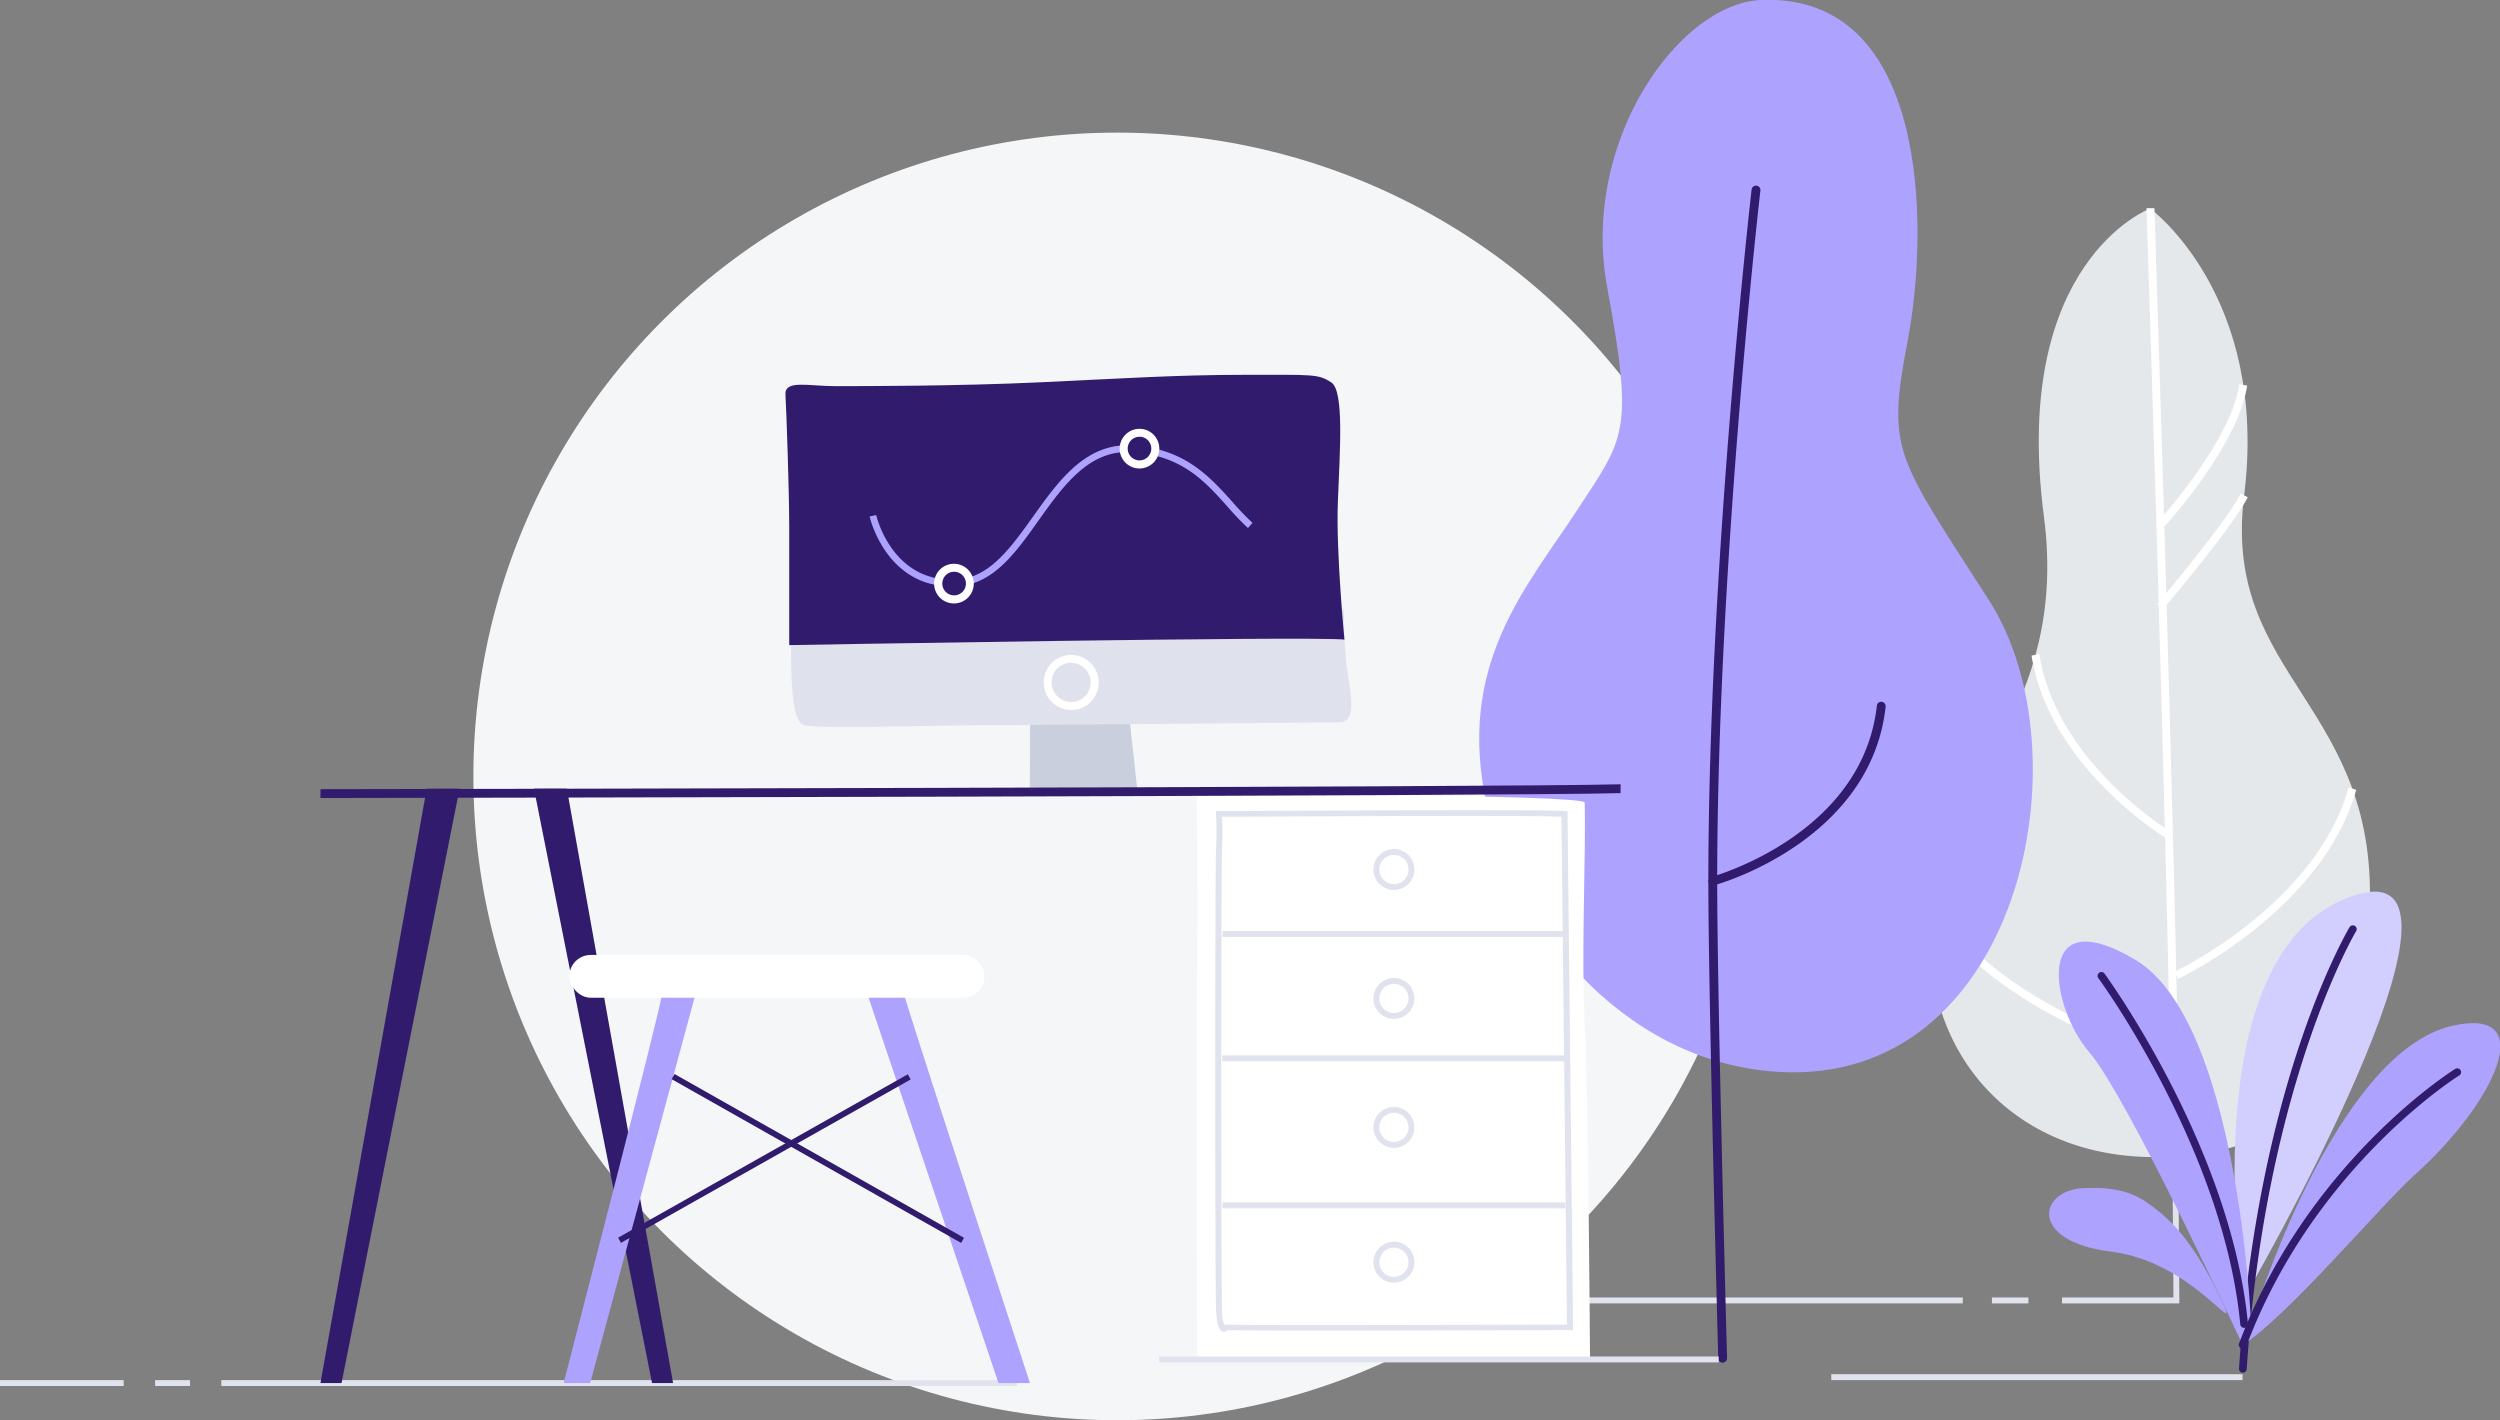 <svg xmlns="http://www.w3.org/2000/svg" viewBox="0 0 423.61 240.66">
	<rect x="0" y="0" width="423.61" height="240.66" fill="#808080" stroke="none"/>
	<path d="M367.53 196c13.21-.68 31.81-4.6 33.93-40.63s-25.08-40.39-21.21-71.38c4.24-33.93-15.92-48.66-15.92-48.66s-23.66 8.87-18 52.2c4.3 32.94-17 45-19.08 67.84s14.14 41.91 40.28 40.63z" fill="#e5e8ea"/>
	<path d="M369.06 165.87l-.57-1.22c.24-.11 23.91-11.39 29.47-31.19l1.29.36c-5.73 20.4-29.94 31.93-30.19 32.05z" fill="#fff"/>
	<path d="M380.13 220.15s-9.3-58.89 18.48-68.34c26.39-9-18.48 68.34-18.48 68.34z" fill="#d2cfff"/>
	<path d="M380 232.59a.65.65 0 0 1-.61-.69c1.68-25.4 6.67-44.36 10.57-55.8 4.23-12.42 8.12-18.93 8.16-19a.65.65 0 1 1 1.11.68c-.15.25-15.35 25.93-18.54 74.21a.65.65 0 0 1-.69.6z" fill="#311b6d"/>
	<path d="M367.06 180.32a120.62 120.62 0 0 1-19.1-8.19c-13-7.06-20.29-14.71-21.57-22.72l1.33-.21c2.89 18.16 39.37 29.73 39.74 29.84zm-.15-38.39c-.19-.11-19.67-12-22.68-30.85l1.32-.21c2.91 18.26 21.86 29.8 22.05 29.91zm-.38-38.72l-1-.87c.11-.14 11.63-13.73 14.14-18.7l1.2.61c-2.6 5.11-13.87 18.39-14.34 18.96zm-.02-13.71l-1-.91c.12-.14 12.38-13.51 13.94-23.47l1.32.21c-1.6 10.36-13.77 23.61-14.26 24.17z" fill="#fff"/>
	<path d="M368 196c-.79-56.36-4.26-159.68-4.29-160.72h1.34c0 1 3.5 104.38 4.29 160.75z" fill="#fff"/>
	<circle cx="189.3" cy="131.56" r="109.09" fill="#f4f6f8"/>
	<path d="M298.39 0c-13.92.59-30.64 24-26.06 48.71s2.91 25.48-5.06 37.68c-8.62 13.19-20.71 26.32-15.27 50.31 4.14 18.31 22 43.35 49.44 44.93 40.72 2.34 52.35-53.66 35.63-79.84-15.77-24.64-17.45-25.19-13.82-44.1S326.89-1.19 298.39 0z" fill="#aea2ff"/>
	<path d="M290.22 150.05a.75.75 0 0 1-.2-1.47c.26-.07 25.56-7.1 28-29a.75.75 0 0 1 .82-.67.77.77 0 0 1 .67.83C317 142.67 290.68 150 290.41 150z" fill="#311b6d"/>
	<path fill="#e0e3ed" d="M369.28 220.85h-19.89v-1h18.89l-.16-21.74h1l.16 22.74zm-31.76-1h6.18v1h-6.18z"/>
	<path d="M380 227.88s-19.49-42.08-26-49.6-9.63-26.05 7.85-15.63 19.58 61.7 19.58 61.7 13.88-46 34.16-50.55c14.72-3.31 7.38 12.89-6.6 25.43-5.33 4.77-21.59 24.07-28.99 28.65z" fill="#aea2ff"/>
	<path d="M365.31 204.88c4.22 3.24 7.57 8 11.12 15.47s-4.61-6.52-18.67-8.26-12.31-10.3-4.92-10.75 10.16 1.77 12.47 3.54z" fill="#aea2ff"/>
	<path d="M380 228.53a.59.59 0 0 1-.23-.05.64.64 0 0 1-.38-.83c11.61-30.84 36.32-46.36 36.61-46.51a.65.65 0 1 1 .69 1.1c-.25.15-24.63 15.45-36.06 45.86a.67.67 0 0 1-.63.43z" fill="#311b6d"/>
	<path d="M380.25 225a.66.66 0 0 1-.65-.59c-2.77-29.52-23.83-58.38-24.05-58.67a.65.65 0 1 1 1.05-.77c.21.29 21.49 29.44 24.3 59.32a.65.65 0 0 1-.59.71z" fill="#311b6d"/>
	<path fill="#e0e3ed" d="M243.96 219.85h88.62v1h-88.62z"/>
	<path d="M291.89 230.9a.75.75 0 0 1-.75-.73c0-.61-1.67-60.87-1.67-80.87 0-53.11 7.25-116.55 7.33-117.18a.74.74 0 0 1 .83-.66.75.75 0 0 1 .66.83c-.08.63-7.32 64-7.32 117 0 20 1.65 80.22 1.67 80.83a.75.75 0 0 1-.73.77z" fill="#311b6d"/>
	<path fill="#e0e3ed" d="M0 233.85h20.96v1H0zm26.28 0h5.92v1h-5.92zm11.22 0h134.82v1H37.5zm272.8-1h69.69v1H310.3z"/>
	<path d="M268.52 136c.22 8.93-.61 25.89 0 37.35s.9 56 .9 57.29h-66.57s-.15-53.72 0-67.11-.07-28.92-.07-28.92 65.7-.07 65.74 1.39z" fill="#fff"/>
	<path d="M207.44 225.65h-.24c-.71-.22-1-1.31-1.15-3.64-.18-4.28-.18-75.16 0-78.19a54 54 0 0 0 0-5.86v-.53h4.11c12.77-.08 51.62-.3 55 0h.45v.45c0 .83.92 83.55.92 87v.5H266c-2.2 0-53.08.17-57.94 0a1 1 0 0 1-.62.27zm-.37-87.26c.05 1 .11 3.12 0 5.46-.18 3-.18 73.81 0 78.08a6.84 6.84 0 0 0 .41 2.64l.09-.12h.32c2.94.17 52.08 0 57.61 0-.05-7.4-.85-79.55-.92-86.06-3.62-.18-21.91-.17-54.44 0z" fill="#e0e3ed"/>
	<path fill="#e0e3ed" d="M207.14 157.76h58.11v1h-58.11zm-.03 21.07h58.11v1h-58.11zm.03 24.91h58.11v1h-58.11zm29.05-52.94a3.47 3.47 0 1 1 3.47-3.46 3.47 3.47 0 0 1-3.47 3.46zm0-5.93a2.47 2.47 0 1 0 2.47 2.47 2.47 2.47 0 0 0-2.47-2.47zm0 27.78a3.47 3.47 0 1 1 3.47-3.47 3.48 3.48 0 0 1-3.47 3.47zm0-5.94a2.47 2.47 0 1 0 2.47 2.47 2.48 2.48 0 0 0-2.47-2.47zm0 27.79a3.47 3.47 0 1 1 3.47-3.47 3.48 3.48 0 0 1-3.47 3.47zm0-5.94a2.47 2.47 0 1 0 2.47 2.47 2.48 2.48 0 0 0-2.47-2.47zm0 28.78a3.47 3.47 0 1 1 3.47-3.46 3.47 3.47 0 0 1-3.47 3.46zm0-5.93a2.47 2.47 0 1 0 2.47 2.47 2.48 2.48 0 0 0-2.47-2.47z"/>
	<path fill="#cacfdd" d="M174.54 119.63l-.04 14.01h18.19l-1.34-12.19"/>
	<path fill="#e0e3ed" d="M196.41 229.85h94.81v1h-94.81z"/>
	<path d="M227.7 103.29a90.33 90.33 0 0 0 .44 9.11c.46 4.08 2.09 10-1.17 10s-48.06.46-58 .46-30.56.7-32.77 0-2.17-8.74-2.17-16.09 42.29-8 42.29-8z" fill="#dfe2ec"/>
	<path d="M227.81 108.38s-1.44-14.74-1.12-23.24 1.12-18.91-1.12-20.35-3-1.28-14.59-1.28-21.15.64-34.94 1.28-29.81.64-34.45.64-8.66-1.12-8.5 1.44.64 16.51.64 22.44v20s88.79-1.57 94.08-.93z" fill="#311b6d"/>
	<path d="M211.46 89.47a45.45 45.45 0 0 1-3.5-3.66c-3.2-3.58-6.51-7.28-12.46-8.66l.26-1.12c6.3 1.46 9.89 5.48 13.05 9a49 49 0 0 0 3.42 3.57zm-46.84 9.45l-.32-1.1c4.32-1.3 7.45-5.68 10.77-10.32 3.87-5.42 7.87-11 14.17-11.93a13.31 13.31 0 0 1 1.56-.12v1.15a13.18 13.18 0 0 0-1.41.11c-5.81.83-9.67 6.23-13.4 11.46-3.42 4.83-6.66 9.34-11.37 10.75zm-5.9.23c-9.06-1.59-11.35-11.53-11.37-11.63l1.12-.25c0 .09 2.15 9.29 10.45 10.75z" fill="#aea2ff"/>
	<path d="M181.51 120.3a4.66 4.66 0 1 1 4.66-4.66 4.66 4.66 0 0 1-4.66 4.66zm0-8a3.32 3.32 0 1 0 3.31 3.31 3.32 3.32 0 0 0-3.31-3.28z" fill="#fff"/>
	<path fill="#311b6d" d="M110.48 234.35h3.57l-18-100.71h-5.57l20 100.71z"/>
	<path d="M193.08 79.38a3.36 3.36 0 1 1 3.36-3.38 3.37 3.37 0 0 1-3.36 3.38zm0-5.37a2 2 0 1 0 2 2 2 2 0 0 0-2-2.01zm-31.41 28.24a3.36 3.36 0 1 1 3.33-3.36 3.36 3.36 0 0 1-3.33 3.36zm0-5.37a2 2 0 1 0 2 2 2 2 0 0 0-2-2z" fill="#fff"/>
	<path fill="#311b6d" d="M57.87 234.35H54.3l18-100.71h5.57l-20 100.71z"/>
	<path d="M54.3 135.22v-1.5c2 0 202.67-.31 220.3-.83v1.5c-17.6.52-218.27.82-220.3.83z" fill="#311b6d"/>
	<path d="M169.19 234.35h5.33s-17.77-54.16-21.4-66l-6.48-.89zM118 167.89l-18 66.46h-4.5s16.69-64.32 16.69-66 5.81-.46 5.81-.46z" fill="#aea2ff"/>
	<rect x="96.47" y="161.81" width="70.35" height="7.25" rx="3.63" ry="3.63" fill="#fff"/>
	<path fill="#311b6d" d="M113.805 182.857l.493-.87 49.053 27.753-.492.87z"/>
	<path fill="#311b6d" d="M104.73 209.719l49.092-27.685.49.871-49.091 27.685z"/>
</svg>
